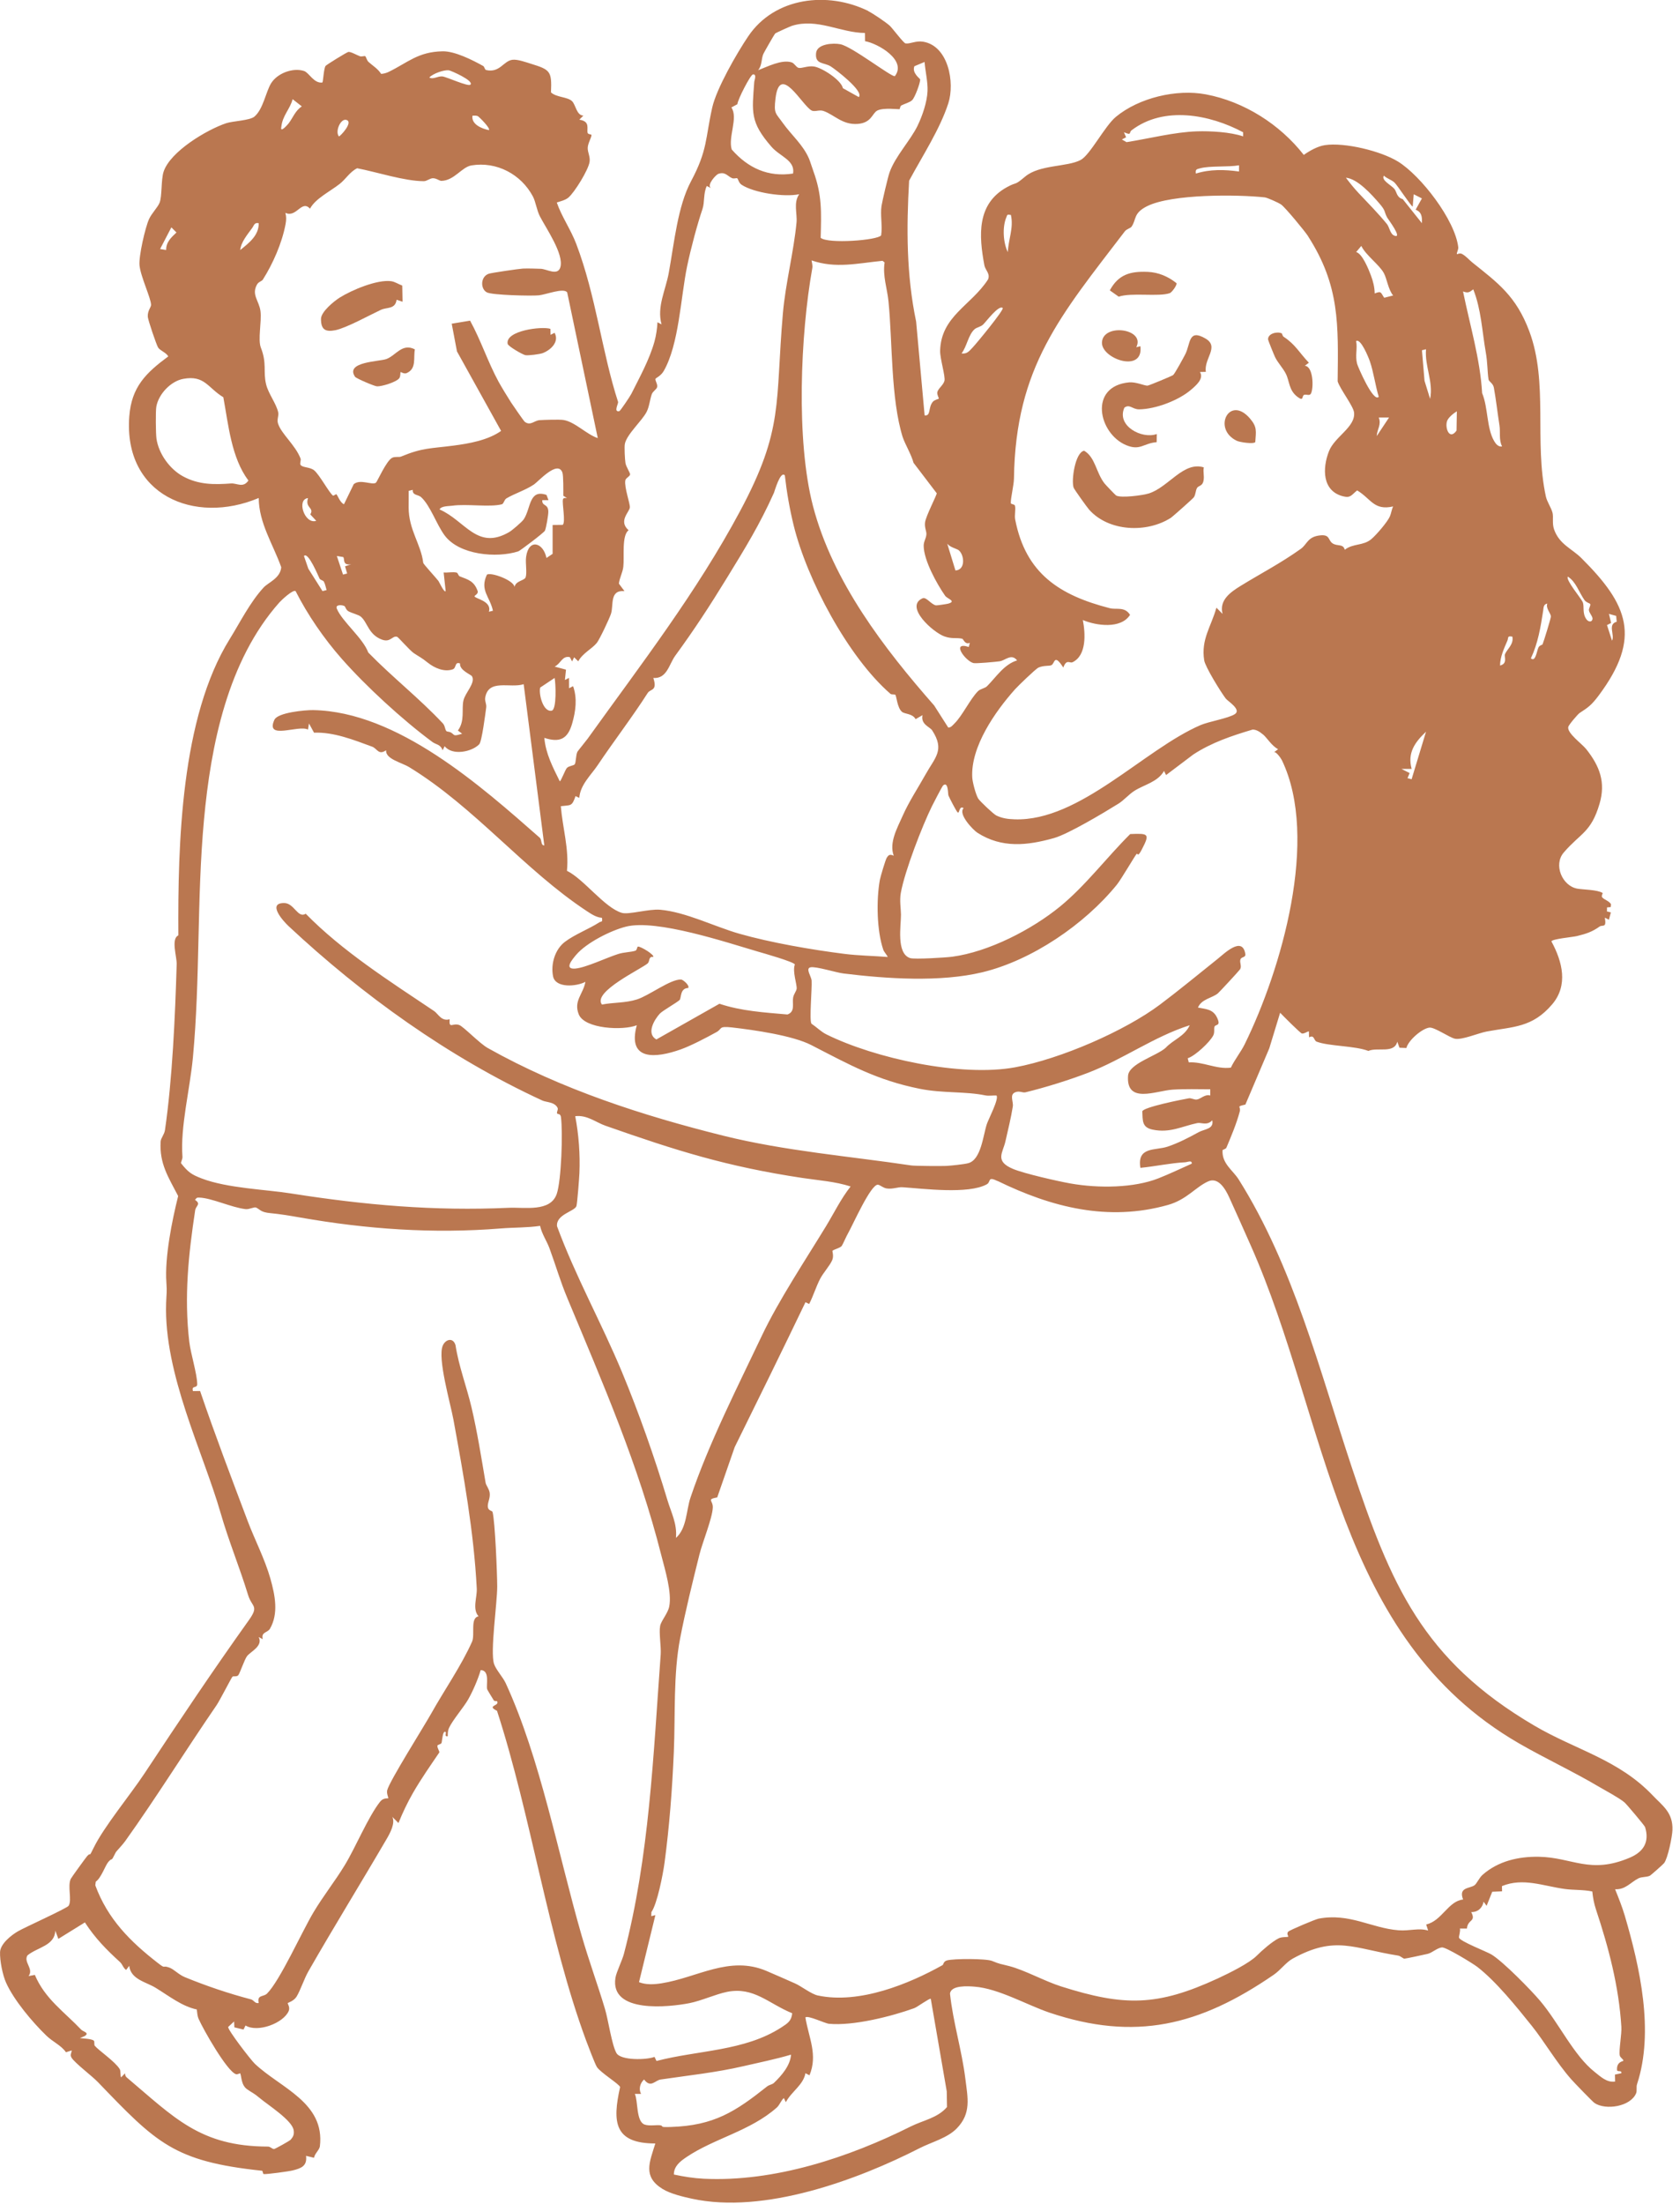 <?xml version="1.0" encoding="utf-8"?>
<svg xmlns="http://www.w3.org/2000/svg" fill="none" height="100%" overflow="visible" preserveAspectRatio="none" style="display: block;" viewBox="0 0 151 198" width="100%">
<g clip-path="url(#clip0_0_327)" id="Capa_1">
<path d="M78.041 1.001C78.459 1.207 79.613 1.989 79.97 2.308C80.191 2.509 81.215 3.873 81.383 3.899C81.806 3.966 82.303 3.639 82.964 3.745C85.236 4.111 85.84 7.409 85.234 9.284C84.484 11.6 82.914 14.001 81.712 16.233C81.468 20.504 81.464 24.68 82.343 28.892L83.106 37.317C83.695 37.383 83.404 36.624 83.838 36.099C83.987 35.916 84.353 35.85 84.377 35.811C84.407 35.762 84.2 35.454 84.248 35.228C84.316 34.908 84.78 34.605 84.887 34.219C84.994 33.833 84.481 32.208 84.499 31.51C84.582 28.401 87.275 27.458 88.799 25.113C89.034 24.595 88.557 24.264 88.478 23.841C87.975 21.154 87.776 18.309 90.513 16.809C91.481 16.278 91.084 16.753 92.144 15.862C93.43 14.781 95.927 15.011 97.13 14.371C97.982 13.918 99.302 11.318 100.296 10.497C102.38 8.774 105.758 7.983 108.381 8.477C111.824 9.125 115.042 11.173 117.185 13.916C117.713 13.54 118.437 13.136 119.078 13.039C120.855 12.772 124.115 13.565 125.652 14.512C127.71 15.78 130.786 19.761 131.07 22.214C131.094 22.424 130.9 22.736 130.95 22.834C130.961 22.855 131.199 22.699 131.414 22.816C131.789 23.024 132.025 23.33 132.337 23.581C134.624 25.412 136.275 26.595 137.458 29.765C139.183 34.388 137.87 39.642 138.943 44.598C139.046 45.073 139.412 45.582 139.538 46.048C139.647 46.451 139.486 47.008 139.685 47.569C140.162 48.908 141.279 49.283 142.127 50.126C146.343 54.319 147.571 57.279 143.697 62.474C143.021 63.38 142.702 63.575 141.978 64.049C141.819 64.153 140.986 65.126 140.954 65.31C140.856 65.88 142.185 66.806 142.582 67.31C143.797 68.845 144.329 70.292 143.768 72.205C143.007 74.797 142.052 74.834 140.55 76.585C139.606 77.686 140.411 79.582 141.763 79.829C142.279 79.924 143.577 79.915 144.052 80.223C144.069 80.234 143.925 80.483 143.987 80.581C144.135 80.813 144.641 80.927 144.8 81.233L144.772 81.487L144.44 81.515L144.434 81.879L144.785 81.961L144.612 82.624L144.246 82.436C144.412 83.428 144.048 83.036 143.76 83.242C143.112 83.706 142.58 83.883 141.732 84.091C141.353 84.184 139.46 84.349 139.445 84.572C140.441 86.408 140.962 88.514 139.512 90.221C137.722 92.326 136.008 92.221 133.628 92.664C132.88 92.803 131.404 93.442 130.773 93.311C130.272 93.207 128.944 92.263 128.478 92.313C127.815 92.386 126.57 93.463 126.408 94.146L125.787 94.12L125.589 93.578C125.316 94.683 123.794 94.046 122.992 94.408C121.751 93.934 119.453 93.998 118.339 93.574C118.073 93.472 118.153 92.926 117.658 93.186L117.643 92.648C117.432 92.687 117.253 92.865 117.024 92.846C116.889 92.835 115.286 91.216 115.059 90.978L114.083 94.178L111.937 99.227C111.045 99.431 111.562 99.359 111.429 99.856C111.137 100.948 110.674 102.042 110.236 103.087C110.164 103.258 109.888 103.247 109.883 103.345C109.818 104.534 110.812 105.126 111.335 105.956C116.263 113.781 118.602 123.094 121.487 131.777C125 142.346 127.849 149.108 137.899 155.014C141.614 157.198 145.482 158.058 148.554 161.295C149.418 162.206 150.382 162.813 150.321 164.403C150.299 165.003 149.913 166.912 149.573 167.367C149.494 167.473 148.374 168.462 148.299 168.499C147.972 168.654 147.575 168.576 147.25 168.745C146.546 169.11 146.08 169.768 145.166 169.716C145.467 170.458 145.812 171.324 146.036 172.089C147.395 176.716 148.694 182.495 147.141 187.221C147.048 187.503 147.153 187.811 147.056 188.044C146.553 189.249 144.329 189.585 143.326 188.926C143.151 188.811 141.468 187.069 141.213 186.777C139.883 185.262 138.81 183.399 137.676 181.983C136.327 180.298 134.46 177.983 132.777 176.688C132.356 176.365 129.962 174.906 129.603 174.941C129.171 174.984 128.743 175.418 128.316 175.522C128.004 175.598 126.339 175.953 126.23 175.953C126.112 175.953 125.883 175.71 125.66 175.675C121.683 175.054 120.044 173.821 116.182 175.953C115.578 176.287 115.105 176.973 114.482 177.4C107.81 181.984 102.027 183.386 94.328 180.8C92.327 180.128 89.762 178.636 87.599 178.467C87.011 178.421 85.485 178.317 85.386 179.086C85.657 181.656 86.451 184.179 86.766 186.731C86.982 188.474 87.316 189.841 85.999 191.197C85.153 192.069 83.734 192.428 82.672 192.968C77.036 195.846 68.672 198.925 62.181 197.514C61.404 197.345 60.249 197.072 59.547 196.637C57.752 195.527 58.382 194.242 58.901 192.554C55.201 192.554 55.027 190.64 55.736 187.487C55.663 187.214 53.974 186.194 53.645 185.678C53.483 185.425 52.842 183.741 52.679 183.303C49.251 174.02 47.755 163.183 44.672 153.687C43.665 153.193 44.96 153.263 44.672 152.82C44.663 152.805 44.435 152.84 44.382 152.749C44.277 152.58 43.8 151.804 43.785 151.748C43.678 151.375 44.06 150.049 43.205 150.029C42.961 150.864 42.503 151.917 42.08 152.665C41.694 153.349 40.673 154.53 40.353 155.234C40.248 155.466 40.242 155.72 40.246 155.969C39.91 156.043 40.13 155.655 40.061 155.597C39.784 155.364 39.734 156.461 39.688 156.569C39.627 156.713 39.322 156.712 39.313 156.83C39.298 157.037 39.531 157.358 39.483 157.432C38.707 158.576 37.856 159.781 37.11 161.079C36.62 161.931 36.182 162.858 35.813 163.768L35.262 163.213C35.543 163.785 35.065 164.665 34.749 165.205C32.456 169.134 30.044 173.032 27.726 177.077C27.345 177.739 27.007 178.783 26.662 179.353C26.416 179.76 25.89 179.901 25.864 179.944C25.833 179.996 26.097 180.315 25.947 180.659C25.474 181.749 23.162 182.623 22.068 181.957L21.887 182.319L21.065 182.122L21.041 181.594L20.509 182.087C20.461 182.352 22.545 185.052 22.901 185.39C25.192 187.566 29.226 188.87 28.751 192.808C28.71 193.137 28.28 193.468 28.223 193.839L27.508 193.665C27.622 194.584 27.067 194.786 26.302 194.977C25.96 195.063 23.98 195.334 23.712 195.304C23.598 195.291 23.651 195.015 23.538 195.003C15.629 194.164 14.072 192.526 8.794 187.035C8.277 186.497 6.718 185.321 6.432 184.85C6.269 184.582 6.424 184.454 6.448 184.196L5.926 184.359C5.528 183.76 4.753 183.431 4.173 182.872C2.88 181.622 1.241 179.66 0.547 178.113C0.232 177.413 -0.022 176.126 0.005 175.364C0.033 174.603 1.042 173.825 1.618 173.491C2.226 173.138 6.04 171.419 6.171 171.199C6.485 170.678 6.053 169.456 6.358 168.787C6.409 168.672 7.73 166.852 7.837 166.735C8.22 166.314 7.933 166.992 8.415 165.998C9.345 164.091 11.698 161.263 12.993 159.304C16.194 154.461 19.12 150.094 22.377 145.531C23.306 144.229 22.633 144.383 22.299 143.286C21.527 140.762 20.564 138.467 19.829 135.916C18.248 130.429 14.72 123.417 14.931 117.07C14.962 116.134 15.019 116.132 14.954 115.206C14.797 112.942 15.461 109.646 16.013 107.444C15.156 105.782 14.313 104.55 14.439 102.543C14.46 102.229 14.768 101.923 14.827 101.522C15.492 96.945 15.74 91.327 15.88 86.612C15.9 85.951 15.35 84.329 16.03 84.026C15.982 75.803 16.259 64.467 20.651 57.401C21.58 55.906 22.458 54.127 23.686 52.785C24.115 52.317 25.197 51.951 25.278 50.956C24.543 48.891 23.27 46.995 23.254 44.737C17.457 47.179 11.085 44.453 11.62 37.404C11.822 34.761 13.104 33.51 15.124 32.017C14.931 31.659 14.391 31.508 14.21 31.218C14.057 30.973 13.305 28.753 13.285 28.466C13.244 27.913 13.586 27.603 13.578 27.38C13.558 26.754 12.638 24.853 12.54 23.834C12.463 23.018 13.046 20.461 13.392 19.691C13.624 19.171 14.155 18.658 14.339 18.222C14.574 17.667 14.469 16.155 14.701 15.436C15.291 13.609 18.601 11.646 20.33 11.069C20.921 10.87 22.452 10.829 22.868 10.475C23.655 9.806 23.889 8.274 24.355 7.5C24.907 6.583 26.326 6.05 27.329 6.378C27.781 6.527 28.21 7.517 28.976 7.413C29.047 7.35 29.091 6.2 29.257 5.929C29.32 5.827 31.195 4.676 31.315 4.664C31.548 4.642 32.057 4.947 32.349 5.052C32.506 5.11 32.767 5.004 32.822 5.045C32.913 5.114 32.968 5.424 33.12 5.561C33.52 5.922 33.938 6.15 34.259 6.638C34.485 6.622 34.723 6.562 34.926 6.462C36.657 5.621 37.566 4.65 39.784 4.609C40.878 4.588 42.474 5.394 43.434 5.931C43.554 6 43.556 6.26 43.7 6.293C44.94 6.571 45.254 5.45 46.081 5.368C46.538 5.322 47.273 5.589 47.735 5.732C49.454 6.263 49.609 6.391 49.523 8.3C50.003 8.755 51.008 8.694 51.416 9.088C51.748 9.407 51.819 10.373 52.436 10.384L52.07 10.751C53.077 10.904 52.72 11.548 52.816 11.938C52.853 12.083 53.167 12.051 53.165 12.135C53.158 12.365 52.835 12.88 52.825 13.279C52.814 13.702 53.064 14.068 52.992 14.543C52.883 15.269 51.652 17.267 51.089 17.75C50.827 17.973 50.376 18.084 50.045 18.19C50.465 19.433 51.301 20.615 51.789 21.899C53.568 26.572 54.102 31.638 55.552 36.1C55.602 36.253 55.11 37.053 55.67 36.934C55.775 36.888 56.636 35.595 56.74 35.391C57.475 33.919 58.369 32.32 58.827 30.674C58.964 30.18 59.076 29.469 59.093 28.949L59.461 29.139C59.019 27.564 59.832 26.056 60.112 24.5C60.604 21.785 60.916 18.519 62.109 16.285C63.607 13.479 63.389 12.46 64.014 9.669C64.396 7.96 66.223 4.785 67.25 3.264C69.627 -0.264 74.399 -0.806 78.045 0.99L78.041 1.001ZM77.744 2.963C75.549 2.947 73.453 1.606 71.184 2.319C71.016 2.371 69.722 2.954 69.666 3.017C69.596 3.095 68.691 4.668 68.615 4.837C68.414 5.283 68.51 5.866 68.14 6.308C68.968 5.996 70.261 5.318 71.149 5.602C71.406 5.684 71.552 6.039 71.777 6.096C72.053 6.167 72.607 5.886 73.172 5.975C73.889 6.089 75.61 7.192 75.76 7.923L77.19 8.722C77.688 8.198 75.034 6.191 74.668 5.966C74.049 5.584 73.244 5.81 73.349 4.768C73.434 3.923 74.912 3.847 75.537 3.975C76.597 4.191 80.086 6.908 80.428 6.844C81.543 5.411 78.898 3.896 77.753 3.701L77.744 2.963ZM82.486 11.264C82.903 10.4 83.32 9.19 83.367 8.194C83.405 7.357 83.165 6.406 83.101 5.567L82.188 5.949C81.937 6.557 82.705 7.065 82.707 7.136C82.713 7.461 82.236 8.752 81.987 8.995C81.765 9.212 81.314 9.314 81.017 9.47C80.897 9.533 80.882 9.797 80.86 9.804C80.764 9.84 79.423 9.645 78.854 9.931C78.392 10.163 78.348 11.043 77.079 11.132C75.71 11.227 74.999 10.315 74.013 9.968C73.643 9.838 73.226 10.068 72.956 9.931C72.091 9.487 70.084 5.591 69.701 8.857C69.54 10.228 69.71 10.133 70.362 11.05C71.127 12.126 72.171 12.989 72.714 14.25C72.805 14.46 72.998 15.078 73.106 15.375C73.902 17.566 73.819 19.054 73.763 21.364C74.41 21.928 78.913 21.587 79.198 21.141C79.332 20.298 79.103 19.31 79.234 18.485C79.305 18.045 79.802 15.917 79.948 15.505C80.463 14.036 81.832 12.623 82.487 11.268L82.486 11.264ZM42.278 7.608C42.64 7.26 40.512 6.332 40.331 6.313C39.888 6.269 38.916 6.609 38.586 6.96C38.938 7.166 39.332 6.824 39.768 6.867C40.128 6.902 42.077 7.801 42.278 7.608ZM71.281 15.592C71.484 14.395 70.117 14.077 69.337 13.18C67.401 10.954 67.594 10.088 67.793 7.35C67.8 7.236 68.046 6.644 67.677 6.683C67.455 6.707 66.304 8.943 66.276 9.361L65.737 9.654C66.374 10.575 65.418 12.33 65.769 13.431C67.235 15.098 69.042 15.932 71.279 15.591L71.281 15.592ZM25.954 11.067C26.324 10.588 26.535 9.942 27.129 9.557L26.3 8.909C26.075 9.804 25.386 10.369 25.284 11.414C25.158 12.025 25.932 11.099 25.954 11.069V11.067ZM111.732 11.882C108.73 10.278 104.611 9.496 101.713 11.7C101.443 11.905 101.761 12.196 101.02 11.88L101.216 12.332L100.835 12.528L101.253 12.77C103.268 12.452 105.551 11.864 107.578 11.799C108.806 11.76 110.594 11.86 111.732 12.252V11.884V11.882ZM42.972 10.449C42.803 10.361 42.642 10.391 42.466 10.393C42.348 11.169 43.292 11.554 43.942 11.691C44.114 11.53 43.043 10.484 42.972 10.449ZM30.46 12.25C30.53 12.309 31.845 10.924 31.101 10.766C30.602 10.66 30.103 11.819 30.46 12.25ZM53.73 39.361L50.978 26.262C50.644 25.833 49.089 26.463 48.431 26.53C47.773 26.597 44.238 26.517 43.759 26.264C43.172 25.956 43.17 24.855 43.931 24.591C44.177 24.506 46.674 24.142 46.998 24.127C47.361 24.11 48.239 24.127 48.619 24.147C49.157 24.177 50.138 24.805 50.367 24.003C50.699 22.831 49.089 20.523 48.525 19.431C48.244 18.887 48.145 18.112 47.897 17.648C46.829 15.646 44.635 14.489 42.38 14.859C41.495 15.004 40.839 16.22 39.675 16.248C39.492 16.252 39.214 15.995 38.888 16.012C38.633 16.025 38.353 16.276 38.098 16.276C36.35 16.276 33.857 15.449 32.102 15.115C31.453 15.427 31.086 16.084 30.541 16.514C29.667 17.201 28.337 17.845 27.864 18.747C27.105 17.908 26.649 19.598 25.651 19.119C25.746 19.479 25.735 19.77 25.666 20.136C25.345 21.85 24.515 23.715 23.627 25.115C23.525 25.274 23.245 25.306 23.104 25.553C22.574 26.485 23.296 27.016 23.413 27.958C23.529 28.899 23.163 30.507 23.446 31.228C24.011 32.665 23.631 33.376 23.923 34.544C24.135 35.393 24.822 36.23 25.007 37.045C25.077 37.356 24.865 37.666 24.992 38.056C25.301 39.001 26.546 39.972 27.017 41.2C27.072 41.343 26.917 41.647 27.022 41.775C27.224 42.02 27.852 41.946 28.228 42.245C28.71 42.626 29.592 44.288 29.933 44.523C29.981 44.557 30.188 44.373 30.236 44.404C30.343 44.479 30.559 45.155 30.918 45.298L31.795 43.493C32.388 43.001 33.441 43.61 33.788 43.365C33.901 43.285 34.732 41.368 35.257 41.12C35.526 40.992 35.855 41.096 36.044 41.017C37.97 40.215 38.698 40.299 40.736 40.033C42.167 39.848 43.85 39.549 45.039 38.711L41.072 31.566L40.601 29.079L42.252 28.805C43.239 30.606 43.835 32.49 44.814 34.295C45.051 34.73 45.664 35.736 45.934 36.151C46.092 36.396 47.079 37.827 47.164 37.89C47.677 38.282 48.015 37.781 48.492 37.744C48.878 37.714 50.297 37.675 50.636 37.727C51.665 37.881 52.733 39.036 53.732 39.357L53.73 39.361ZM111.364 14.85C110.367 15.026 108.758 14.877 107.862 15.121C107.554 15.204 107.43 15.203 107.487 15.592C108.76 15.193 110.068 15.227 111.364 15.407V14.851V14.85ZM66.258 16.012C66.212 15.975 65.975 16.077 65.802 16.005C65.386 15.83 65.192 15.401 64.564 15.618C64.356 15.691 63.506 16.603 63.89 16.894L63.528 16.707C63.205 17.371 63.351 18.157 63.135 18.792C62.671 20.157 62.089 22.333 61.755 23.939C61.188 26.66 61.032 30.953 59.651 33.337C59.403 33.764 58.947 33.967 58.925 34.011C58.843 34.169 59.13 34.494 59.062 34.778C59.013 34.981 58.674 35.15 58.579 35.421C58.409 35.913 58.359 36.533 58.119 37.001C57.709 37.803 56.346 38.999 56.163 39.872C56.106 40.147 56.163 41.272 56.217 41.599C56.27 41.925 56.649 42.484 56.634 42.618C56.614 42.808 56.239 42.934 56.202 43.162C56.1 43.79 56.644 45.244 56.612 45.586C56.575 46 55.554 46.807 56.499 47.632C55.866 48.098 56.124 50.024 56.026 50.906C55.967 51.433 55.685 51.905 55.626 52.43L56.128 53.102C54.77 52.985 55.168 54.339 54.918 55.13C54.789 55.542 53.891 57.444 53.642 57.752C53.197 58.302 52.364 58.675 51.974 59.407L51.604 59.046L51.42 59.42L51.222 59.035C50.522 58.874 50.417 59.618 49.851 59.882L50.871 60.157L50.775 61.087L51.141 60.898L51.145 61.828L51.51 61.641C51.898 62.738 51.747 63.878 51.427 64.992C51.03 66.381 50.319 66.74 48.926 66.285C49.048 67.713 49.691 68.922 50.311 70.182C50.407 70.229 50.797 69.137 50.962 68.979C51.157 68.79 51.564 68.786 51.656 68.658C51.776 68.495 51.748 67.865 51.893 67.542C51.922 67.473 52.654 66.587 52.809 66.372C57.643 59.639 62.601 53.236 66.524 45.905C70.477 38.514 69.664 36.242 70.368 28.14C70.601 25.456 71.338 22.656 71.593 19.982C71.668 19.189 71.297 18.211 71.833 17.448C70.484 17.732 67.778 17.327 66.666 16.605C66.385 16.422 66.365 16.096 66.256 16.01L66.258 16.012ZM125.338 16.4C125.078 16.151 124.651 16.042 124.385 15.78C124.119 16.189 125.009 16.603 125.325 16.965C125.54 17.212 125.521 17.743 126.077 17.886L127.802 20.049C127.83 19.485 127.788 19.052 127.239 18.837L127.802 17.826L127.067 17.451L126.975 18.56C126.84 18.549 125.617 16.666 125.34 16.4H125.338ZM124.001 18.302C123.299 17.486 122.015 16.051 120.97 15.966C121.321 16.428 121.692 16.894 122.087 17.316C122.922 18.203 123.886 19.174 124.664 20.134C124.88 20.4 124.945 21.015 125.312 21.163C126.131 21.496 124.74 19.657 124.683 19.549C124.374 18.97 124.581 18.978 124.001 18.302ZM117.578 21.226C117.285 20.77 115.526 18.643 115.153 18.376C114.92 18.209 113.899 17.754 113.673 17.73C111.196 17.464 105.32 17.416 103.102 18.523C101.84 19.154 102.16 19.713 101.702 20.367C101.608 20.5 101.26 20.575 101.103 20.779C95.342 28.322 91.28 32.944 91.136 42.973C91.127 43.597 90.831 44.754 90.853 45.196C90.859 45.309 91.191 45.283 91.226 45.426C91.313 45.777 91.167 46.265 91.247 46.676C92.191 51.528 95.237 53.479 99.764 54.64C100.329 54.785 101.1 54.467 101.569 55.236C100.745 56.53 98.519 56.207 97.326 55.7C97.564 56.915 97.673 58.883 96.4 59.49C96.145 59.613 95.868 59.158 95.569 59.968C94.745 58.677 94.814 59.576 94.518 59.746C94.324 59.858 93.838 59.752 93.343 59.969C93.087 60.083 91.481 61.641 91.228 61.925C89.44 63.93 87.233 67.087 87.388 69.85C87.412 70.27 87.702 71.384 87.925 71.742C88.073 71.978 89.294 73.135 89.555 73.261C90.102 73.523 90.609 73.582 91.204 73.603C97.04 73.794 102.816 67.33 107.908 65.137C108.655 64.816 110.419 64.526 110.991 64.151C111.606 63.746 110.356 62.992 110.173 62.755C109.739 62.187 108.328 59.916 108.233 59.314C107.938 57.422 108.854 56.304 109.332 54.592L109.883 55.147C109.562 53.91 110.6 53.191 111.523 52.623C113.343 51.504 115.092 50.608 116.913 49.309C117.504 48.887 117.515 48.208 118.677 48.092C119.568 48.005 119.35 48.542 119.784 48.819C120.218 49.095 120.728 48.826 120.868 49.387C121.624 48.796 122.514 49.049 123.251 48.436C123.691 48.07 124.692 46.908 124.919 46.401C125.048 46.109 125.076 45.782 125.216 45.495C123.478 45.892 123.225 44.794 121.982 44.054C121.45 44.477 121.406 44.763 120.694 44.579C118.838 44.096 118.844 42.076 119.449 40.533C119.963 39.224 121.842 38.366 121.705 37.06C121.644 36.479 120.443 34.955 120.229 34.258C120.284 29.168 120.432 25.676 117.575 21.232L117.578 21.226ZM90.859 19.306C90.484 19.258 90.556 19.273 90.445 19.538C90.083 20.4 90.164 21.798 90.584 22.649C90.635 21.485 91.125 20.463 90.859 19.306ZM23.252 20.051C22.859 19.965 22.833 20.253 22.666 20.482C22.24 21.069 21.662 21.743 21.591 22.463C22.354 21.847 23.282 21.148 23.252 20.051ZM14.934 22.459C14.923 21.744 15.387 21.332 15.861 20.885L15.403 20.424L14.389 22.372L14.934 22.459ZM125.218 26.547C124.766 25.999 124.664 25.042 124.374 24.519C123.953 23.761 122.765 22.937 122.355 22.092L121.893 22.643C122.44 22.781 123 24.158 123.221 24.747C123.415 25.265 123.552 25.805 123.558 26.363C124.184 26.11 124.09 26.287 124.415 26.749L125.218 26.543V26.547ZM81.143 39.296C80.056 35.825 80.226 30.773 79.859 27.078C79.743 25.9 79.325 24.814 79.508 23.575L79.323 23.429C77.086 23.65 75.11 24.144 72.945 23.393C72.982 23.639 73.054 23.845 73.008 24.103C71.944 30.043 71.535 39.567 73.07 45.454C74.846 52.261 79.491 58.285 83.965 63.377L85.231 65.362C85.496 65.351 85.62 65.154 85.788 64.992C86.483 64.32 87.209 62.783 87.896 62.097C88.136 61.858 88.504 61.858 88.727 61.633C89.555 60.799 90.251 59.68 91.417 59.325C90.898 58.668 90.368 59.334 89.839 59.408C89.484 59.459 87.726 59.62 87.497 59.566C86.791 59.399 85.432 57.589 87.076 58.12L87.17 57.747C86.727 57.938 86.596 57.405 86.487 57.379C85.955 57.258 85.585 57.42 84.881 57.169C83.858 56.805 81.265 54.484 82.921 53.745C83.25 53.598 83.675 54.287 84.122 54.382C84.205 54.398 85.107 54.261 85.231 54.226C85.993 54.003 85.144 53.797 84.951 53.522C84.205 52.456 83.032 50.334 83.021 49.039C83.017 48.633 83.241 48.373 83.265 48.003C83.284 47.714 83.086 47.409 83.143 46.934C83.213 46.356 84.218 44.451 84.194 44.31L82.109 41.575C81.924 40.86 81.318 39.838 81.148 39.296H81.143ZM135.008 40.102C134.702 39.498 134.873 38.845 134.772 38.206C134.604 37.142 134.45 35.785 134.268 34.815C134.194 34.422 133.819 34.282 133.789 34.08C133.675 33.304 133.713 32.615 133.542 31.644C133.209 29.748 133.137 27.807 132.419 25.993C132.066 26.266 131.942 26.348 131.499 26.179C132.116 29.217 133.037 32.232 133.215 35.317C133.763 36.615 133.606 38.433 134.292 39.617C134.439 39.872 134.67 40.165 135.006 40.104L135.008 40.102ZM90.122 27.664C89.763 27.373 88.646 28.883 88.369 29.15C88.14 29.371 87.794 29.399 87.593 29.577C87.028 30.086 86.904 31.135 86.427 31.744C86.934 31.833 87.146 31.497 87.445 31.191C87.724 30.905 90.294 27.802 90.122 27.663V27.664ZM123.923 35.645C123.617 34.645 123.458 33.417 123.125 32.457C123.009 32.123 122.316 30.385 121.891 30.635C122.024 31.343 121.784 31.92 121.978 32.682C122.041 32.929 123.439 36.195 123.921 35.645H123.923ZM128.172 31.376L127.806 31.465L128.037 34.206L128.539 35.833C128.852 34.334 128.043 32.89 128.172 31.378V31.376ZM20.073 35.686C18.671 34.838 18.394 33.677 16.471 34.035C15.344 34.245 14.254 35.4 14.051 36.529C13.976 36.947 14.001 38.973 14.064 39.409C14.262 40.759 15.25 42.133 16.434 42.782C17.855 43.56 19.26 43.541 20.762 43.431C21.307 43.391 21.841 43.868 22.328 43.168C20.79 41.112 20.537 38.188 20.073 35.686ZM130.943 36.947C130.649 37.125 130.172 37.506 130.063 37.827C129.858 38.425 130.267 39.593 130.915 38.681L130.943 36.947ZM124.847 37.506H123.925C124.178 38.171 123.776 38.538 123.742 39.175L124.849 37.506H124.847ZM49.669 49.76V47.16L50.583 47.149C50.854 46.883 50.505 45.188 50.599 44.859C50.646 44.698 50.84 44.739 50.96 44.742L50.631 44.536C50.631 44.124 50.648 42.713 50.548 42.446C50.121 41.292 48.377 43.268 47.991 43.524C47.195 44.052 46.279 44.323 45.525 44.767C45.309 44.895 45.282 45.257 45.102 45.303C44.014 45.582 41.918 45.244 40.649 45.43C40.344 45.474 39.646 45.443 39.509 45.766C41.822 46.772 42.884 49.48 45.775 47.793C46.03 47.645 46.924 46.88 47.077 46.648C47.727 45.663 47.533 43.911 49.12 44.46L49.299 44.93H48.743C48.697 45.502 49.27 45.22 49.284 45.961C49.29 46.256 49.092 47.424 48.978 47.673C48.895 47.851 46.739 49.483 46.58 49.533C44.631 50.152 41.275 49.864 39.962 48.094C39.228 47.106 38.681 45.413 37.843 44.653C37.592 44.425 37.045 44.507 37.102 44.005L36.735 44.094C36.742 44.592 36.729 45.088 36.729 45.586C36.729 47.61 37.843 48.883 38.041 50.566C38.053 50.672 39.23 51.953 39.402 52.183C39.491 52.304 39.925 53.279 40.058 53.099L39.875 51.427C40.246 51.461 40.682 51.355 41.037 51.435C41.168 51.465 41.19 51.725 41.323 51.776C42.064 52.066 42.616 52.189 42.932 53.1C43.015 53.342 42.653 53.496 42.651 53.561C42.644 53.776 44.242 53.975 43.942 54.954L44.306 54.865C44.033 53.591 43.102 53.026 43.765 51.622C44.116 51.381 46.148 52.107 46.249 52.724C46.351 52.17 47.14 52.159 47.243 51.867C47.385 51.468 47.214 50.588 47.284 50.05C47.505 48.341 48.83 48.713 49.116 50.124L49.669 49.754V49.76ZM70.54 42.704C70.144 42.251 69.613 44.159 69.561 44.276C68.284 47.121 66.973 49.249 65.355 51.886C63.737 54.523 62.416 56.541 60.693 58.903C60.133 59.67 59.95 60.994 58.722 60.903C59.113 62.097 58.463 61.865 58.215 62.253C56.852 64.391 55.19 66.545 53.699 68.769C53.143 69.597 52.14 70.517 52.068 71.675L51.73 71.516C51.401 72.48 51.296 72.307 50.407 72.422C50.564 74.366 51.154 76.242 50.958 78.228C52.487 78.977 54.349 81.558 55.894 82.005C56.514 82.186 58.308 81.634 59.344 81.725C61.638 81.927 64.252 83.251 66.439 83.875C69.26 84.681 72.954 85.318 75.898 85.69C77.171 85.851 78.494 85.864 79.778 85.968C79.826 85.933 79.456 85.511 79.395 85.333C78.804 83.615 78.756 80.865 79.081 79.049C79.131 78.771 79.584 77.248 79.698 77.062C79.89 76.752 80.007 76.739 80.33 76.871C79.898 75.699 80.64 74.396 81.124 73.304C81.699 72.002 82.534 70.749 83.167 69.609C84.039 68.036 84.948 67.399 83.78 65.605C83.585 65.304 82.735 65.072 82.916 64.244L82.295 64.604C82.018 64.082 81.307 64.164 81.056 63.934C80.642 63.557 80.583 62.549 80.476 62.419C80.42 62.352 80.138 62.417 80.034 62.328C76.218 59.022 72.526 52.05 71.336 47.199C70.974 45.723 70.712 44.215 70.542 42.704H70.54ZM27.685 44.746C26.627 44.848 27.377 47.132 28.424 46.787L27.889 46.211C28.274 45.584 27.39 45.649 27.685 44.744V44.746ZM86.187 49.442C86.019 49.294 85.371 49.169 85.136 48.831L85.875 51.245C86.784 51.21 86.69 49.884 86.187 49.442ZM29.1 52.235C29.052 52.146 28.795 52.105 28.723 51.977C28.642 51.832 27.704 49.517 27.32 49.947L27.713 51.088L28.986 53.1L29.353 53.008C29.276 52.746 29.233 52.478 29.102 52.235H29.1ZM31.566 50.69C30.72 50.826 31.018 50.169 30.842 50.04L30.275 49.946L30.831 51.615L31.201 51.52L31.014 50.874L31.566 50.69ZM142.925 54.252C142.896 54.2 142.569 54.122 142.423 53.918C141.915 53.203 141.649 52.254 140.921 51.803C140.692 52.072 142.12 53.762 142.255 54.085C142.421 54.486 142.194 55.062 142.576 55.615C142.785 55.917 143.103 55.882 143.136 55.604C143.164 55.385 142.866 55.106 142.816 54.839C142.781 54.655 143.001 54.387 142.925 54.252ZM26.575 53.102C26.34 52.93 25.312 53.893 25.103 54.127C20.47 59.349 18.952 66.92 18.333 73.66C17.679 80.799 18.002 87.909 17.341 94.978C17.075 97.838 16.196 101.23 16.399 103.915C16.416 104.14 16.238 104.395 16.277 104.504C16.898 105.286 17.195 105.509 18.137 105.867C20.426 106.742 23.912 106.857 26.084 107.2C32.761 108.255 39.016 108.803 45.717 108.5C47.145 108.435 49.482 108.909 50.044 107.243C50.459 106.012 50.598 101.698 50.419 100.348C50.374 100.016 50.112 100.096 50.079 100.033C50.003 99.89 50.199 99.693 50.116 99.522C49.859 98.985 49.1 99.028 48.752 98.866C40.325 94.98 32.562 89.387 25.93 83.19C25.432 82.724 23.985 81.096 25.559 81.124C26.446 81.138 26.769 82.531 27.48 82.084C30.753 85.426 34.947 88.098 39.021 90.828C39.38 91.067 39.672 91.78 40.412 91.563C40.344 92.482 40.678 91.866 41.277 92.081C41.657 92.217 43.104 93.734 43.839 94.146C50.5 97.888 57.876 100.246 65.002 102.021C70.545 103.401 76.436 103.876 81.898 104.695C82.229 104.745 84.615 104.76 85.035 104.738C85.489 104.714 86.632 104.597 87.022 104.493C88.186 104.188 88.358 102.005 88.698 100.978C88.834 100.56 89.823 98.671 89.562 98.413C89.231 98.395 88.88 98.467 88.552 98.4C86.773 98.031 84.726 98.222 82.681 97.812C78.797 97.032 76.373 95.658 72.919 93.882C71.236 93.019 67.776 92.527 65.811 92.3C64.538 92.154 64.941 92.419 64.4 92.716C63.454 93.236 62.094 93.951 61.16 94.28C58.973 95.049 56.35 95.349 57.235 92.1C56.023 92.59 52.552 92.443 52.02 91.123C51.531 89.909 52.425 89.299 52.617 88.2C51.852 88.618 49.929 88.802 49.709 87.701C49.489 86.6 49.883 85.276 50.786 84.6C51.689 83.924 52.968 83.441 53.86 82.86C54.039 82.743 54.191 82.88 54.098 82.446C53.618 82.425 53.139 82.108 52.748 81.85C47.086 78.119 42.69 72.53 36.792 68.923C36.075 68.485 34.644 68.194 34.701 67.399C34.017 67.871 33.901 67.243 33.454 67.078C31.799 66.47 30.005 65.75 28.225 65.819L27.772 64.99L27.682 65.544C26.849 65.076 23.799 66.541 24.665 64.658C24.966 64.003 27.453 63.778 28.145 63.791C35.721 63.923 43.246 70.628 48.505 75.248C48.73 75.447 48.584 75.957 48.922 75.943L47.068 61.464C45.841 61.854 43.87 60.941 43.606 62.708C43.566 62.979 43.739 63.254 43.702 63.542C43.628 64.097 43.311 66.61 43.074 66.859C42.418 67.547 40.647 67.91 39.965 67.031L39.782 67.403C39.589 66.846 39.197 66.901 38.866 66.656C36.144 64.641 32.872 61.629 30.704 59.167C29.128 57.379 27.648 55.234 26.571 53.104L26.575 53.102ZM138.647 57.88C138.751 57.641 139.399 55.531 139.395 55.386C139.386 55.069 138.922 54.672 139.07 54.217C138.714 54.293 138.743 54.588 138.701 54.865C138.474 56.337 138.233 57.789 137.598 59.141C138.023 59.509 138.124 58.473 138.28 58.161C138.376 57.968 138.623 57.936 138.649 57.88H138.647ZM30.968 54.45C30.759 54.33 30.114 54.285 30.273 54.677C30.744 55.83 32.625 57.316 33.099 58.616C35.277 60.849 37.664 62.705 39.797 64.976C40.01 65.202 39.982 65.516 40.122 65.676C40.176 65.737 40.399 65.724 40.534 65.806C40.907 66.034 40.695 66.173 41.537 65.912L41.155 65.626C41.805 64.749 41.471 63.731 41.654 62.927C41.812 62.224 42.766 61.342 42.422 60.751C42.332 60.595 41.273 60.207 41.351 59.602C40.846 59.408 41.044 60.01 40.688 60.131C39.919 60.393 39.053 60.008 38.46 59.537C37.837 59.041 37.732 59.035 37.198 58.677C36.827 58.426 35.794 57.228 35.685 57.201C35.255 57.091 35.098 57.735 34.344 57.464C33.112 57.019 33.038 55.899 32.427 55.392C32.226 55.225 31.627 55.082 31.322 54.915C31.088 54.787 31.04 54.493 30.966 54.45H30.968ZM145.31 55.854L145.264 55.327L144.614 55.147L144.809 55.964L144.438 56.153L144.891 57.557C145.159 57.02 144.466 56.085 145.31 55.854ZM135.93 57.19C135.446 57.1 135.603 57.279 135.481 57.563C135.171 58.283 134.836 59.004 134.825 59.787C135.533 59.611 135.175 58.993 135.267 58.768C135.453 58.315 136.076 57.884 135.932 57.19H135.93ZM49.851 60.901L48.551 61.767C48.405 62.363 48.822 63.982 49.58 63.845C50.058 63.758 49.944 61.342 49.85 60.901H49.851ZM113.516 65.98C113.267 65.767 112.923 65.525 112.58 65.542C110.712 66.099 108.911 66.699 107.256 67.778L104.807 69.627L104.624 69.256C104.064 70.251 102.823 70.493 101.966 71.04C101.458 71.363 101 71.904 100.529 72.195C99.182 73.033 96.014 74.925 94.736 75.285C92.338 75.961 90.057 76.214 87.863 74.817C87.456 74.559 86.076 73.105 86.614 72.6C86.184 72.312 86.248 73.178 86.062 72.968C85.905 72.791 85.374 71.75 85.247 71.462C85.194 71.339 85.243 70.153 84.769 70.558C84.687 70.626 83.886 72.177 83.762 72.429C82.89 74.201 81.335 78.204 80.967 80.204C80.84 80.899 80.978 81.658 80.98 82.16C80.987 83.142 80.537 85.658 81.804 86.069C82.195 86.195 85.014 86.022 85.583 85.946C88.862 85.51 92.745 83.51 95.296 81.421C97.577 79.554 99.485 77.007 101.585 74.925C103.231 74.862 103.375 74.875 102.627 76.312C102.219 77.098 102.276 76.598 102.156 76.715C102.036 76.832 100.76 79.01 100.385 79.473C97.475 83.055 92.736 86.271 88.297 87.341C84.521 88.249 79.711 87.931 75.808 87.45C75.141 87.368 73.348 86.798 72.858 86.895C72.368 86.991 72.921 87.699 72.949 88.096C72.997 88.77 72.729 91.635 72.932 91.959C73.366 92.245 73.8 92.685 74.256 92.911C78.623 95.082 86.403 96.775 91.25 95.877C95.34 95.119 101.089 92.622 104.266 90.241C105.895 89.021 107.744 87.498 109.423 86.156C110.044 85.66 111.662 84.057 111.93 85.692C111.987 86.044 111.575 85.927 111.49 86.193C111.399 86.481 111.632 86.791 111.46 87.073C111.383 87.199 109.587 89.138 109.456 89.244C108.946 89.66 107.984 89.745 107.674 90.514C108.381 90.651 109.022 90.651 109.38 91.396C109.778 92.221 109.253 91.988 109.163 92.228C109.089 92.423 109.192 92.729 109.052 93.011C108.752 93.611 107.419 94.859 106.752 95.067L106.848 95.437C108.143 95.359 109.323 96.077 110.631 95.91C110.969 95.195 111.534 94.501 111.874 93.808C115.16 87.127 118.603 75.335 115.221 68.298C115.144 68.138 114.699 67.49 114.512 67.577L114.878 67.302C114.309 67.011 113.895 66.296 113.52 65.975L113.516 65.98ZM126.877 69.999L128.172 65.73C127.169 66.682 126.487 67.629 126.879 69.072H125.959L126.698 69.445L126.509 69.906L126.877 70.001V69.999ZM59.326 91.034C58.792 91.609 58.066 92.863 58.995 93.377L64.664 90.17C66.629 90.828 68.704 90.952 70.78 91.134C71.506 90.867 71.186 90.15 71.29 89.602C71.347 89.294 71.584 89.028 71.604 88.82C71.644 88.434 71.205 87.266 71.443 86.642C71.362 86.406 68.617 85.628 68.148 85.493C65.285 84.655 59.025 82.559 56.28 83.239C54.914 83.576 52.7 84.694 51.785 85.775C51.418 86.21 50.677 87.094 51.704 87.01C52.661 86.93 54.53 86.024 55.58 85.695C56.089 85.535 56.721 85.535 57.107 85.406C57.272 85.35 57.248 85.038 57.344 85.034C57.619 85.025 58.842 85.779 58.718 85.968C58.276 85.894 58.415 86.351 58.223 86.535C57.728 87.004 53.2 89.106 54.105 90.243C55.123 90.039 56.197 90.115 57.248 89.782C58.352 89.433 60.26 87.95 61.219 87.994C61.383 88.001 62.004 88.51 61.858 88.754C61.104 88.77 61.248 89.665 61.086 89.829C60.864 90.052 59.558 90.791 59.329 91.038L59.326 91.034ZM106.931 92.1C103.697 93.132 100.948 95.162 97.791 96.373C96.062 97.035 93.969 97.687 92.174 98.124C91.903 98.191 91.625 97.958 91.234 98.129C90.717 98.354 91.103 98.963 91.032 99.403C90.877 100.397 90.595 101.522 90.373 102.513C90.137 103.57 89.379 104.3 91.043 105.004C92.026 105.42 95.063 106.11 96.206 106.313C98.774 106.766 101.933 106.714 104.116 105.854C105.147 105.447 106.105 104.983 107.114 104.537C107.153 104.187 106.726 104.402 106.514 104.411C105.248 104.473 103.782 104.788 102.5 104.911C102.178 102.98 103.852 103.371 104.936 103.009C105.921 102.679 106.846 102.196 107.724 101.713C108.27 101.412 109.12 101.444 108.961 100.64C108.486 101.15 107.967 100.812 107.611 100.889C106.222 101.18 105.156 101.808 103.582 101.474C102.614 101.267 102.718 100.64 102.67 99.838C102.744 99.459 106.318 98.755 106.866 98.662C107.068 98.629 107.343 98.805 107.567 98.775C107.932 98.725 108.291 98.27 108.78 98.412V97.854C107.661 97.851 106.51 97.814 105.391 97.886C103.902 97.984 101.21 99.212 101.39 96.642C101.465 95.546 103.931 94.868 104.763 94.135C105.459 93.383 106.471 93.112 106.933 92.1H106.931ZM76.453 106.584C75.062 106.134 73.58 106.038 72.132 105.821C65.309 104.794 60.803 103.368 54.416 101.126C53.551 100.824 52.774 100.142 51.702 100.27C52.018 101.923 52.151 103.691 52.079 105.384C52.061 105.824 51.882 108.149 51.808 108.352C51.632 108.831 49.96 109.091 50.066 110.157C51.724 114.656 54.072 118.853 55.905 123.259C57.39 126.83 58.842 130.937 59.985 134.744C60.334 135.907 60.875 136.883 60.754 138.152C61.733 137.305 61.677 135.678 62.061 134.536C63.709 129.639 66.341 124.496 68.469 120.006C69.98 116.819 72.417 113.152 74.24 110.16C74.968 108.964 75.579 107.692 76.453 106.586V106.584ZM89.678 106.103C88.714 105.633 89.104 106.166 88.686 106.394C87.026 107.301 82.988 106.779 81.13 106.653C80.696 106.623 80.247 106.844 79.695 106.762C79.377 106.716 79.107 106.448 78.911 106.426C78.281 106.355 76.652 110.034 76.262 110.717C76.03 111.126 75.797 111.703 75.662 111.917C75.546 112.103 74.895 112.255 74.822 112.366C74.799 112.4 74.955 112.805 74.809 113.178C74.62 113.659 73.994 114.338 73.715 114.879C73.337 115.609 73.104 116.409 72.729 117.139L72.396 116.983C70.276 121.395 68.148 125.723 66.035 130L64.465 134.514C63.463 134.703 64.104 134.774 64.067 135.442C64.016 136.419 63.138 138.555 62.87 139.632C62.261 142.07 61.59 144.786 61.132 147.169C60.506 150.422 60.707 154.006 60.565 157.369C60.421 160.78 60.157 164.128 59.734 167.304C59.584 168.425 59.063 171.045 58.548 171.771L58.537 172.133L58.906 172.041L57.434 178.064C58.075 178.315 58.795 178.271 59.462 178.165C62.671 177.66 65.558 175.641 68.883 177.051C69.747 177.416 70.623 177.81 71.458 178.176C72.01 178.417 72.917 179.132 73.495 179.257C77.247 180.063 81.739 178.2 84.715 176.534C84.806 176.484 84.782 176.204 85.118 176.109C85.711 175.94 88.633 175.938 89.165 176.156C89.937 176.471 89.863 176.397 90.733 176.625C92.135 176.995 93.892 177.977 95.383 178.449C101.063 180.25 104.026 180.235 109.458 177.728C110.507 177.244 112.299 176.349 112.958 175.686C113.439 175.203 114.336 174.421 114.926 174.124C115.221 173.976 115.703 174.033 115.796 173.974C115.814 173.961 115.611 173.697 115.788 173.524C115.938 173.378 118.243 172.408 118.524 172.356C121.313 171.833 123.26 173.214 125.708 173.402C126.689 173.478 127.523 173.17 128.362 173.426L128.187 172.884C129.602 172.555 130.172 170.774 131.506 170.639C131.065 169.515 132.099 169.667 132.531 169.357C132.738 169.209 132.938 168.7 133.261 168.416C134.657 167.188 136.469 166.772 138.289 166.798C141.34 166.845 142.903 168.41 146.503 166.873C147.721 166.353 148.275 165.469 147.861 164.132C147.818 163.993 146.18 162.054 146.008 161.911C145.491 161.48 144.274 160.84 143.716 160.509C141.366 159.118 138.863 157.961 136.512 156.602C120.035 147.074 119.405 127.654 112.432 111.917C111.795 110.478 111.13 108.985 110.483 107.562C110.136 106.801 109.506 105.73 108.608 106.121C107.469 106.621 106.676 107.765 104.977 108.244C99.605 109.757 94.529 108.461 89.686 106.099L89.678 106.103ZM23.025 108.482C22.853 108.396 22.419 108.656 22.077 108.619C20.812 108.478 19.026 107.616 17.91 107.583C17.679 107.575 17.67 107.607 17.529 107.789C18.106 108.179 17.603 108.303 17.541 108.729C16.944 112.676 16.536 116.461 17.014 120.544C17.138 121.597 17.703 123.363 17.727 124.329C17.738 124.761 17.182 124.41 17.343 124.966L17.984 124.958C19.323 128.893 20.808 132.785 22.271 136.664C22.872 138.259 23.814 140.074 24.307 141.826C24.719 143.293 25.057 144.95 24.262 146.318C24.056 146.675 23.441 146.599 23.62 147.252L23.252 147.063C23.664 147.88 22.508 148.372 22.203 148.777C21.972 149.083 21.578 150.27 21.422 150.483C21.288 150.66 20.971 150.537 20.891 150.625C20.788 150.734 19.746 152.775 19.462 153.189C16.693 157.219 14.029 161.51 11.245 165.404C11.026 165.712 10.444 166.323 10.414 166.383C9.891 167.426 10.181 166.767 9.755 167.24C9.455 167.573 9.121 168.672 8.608 169.036L8.565 169.363C9.683 172.397 11.709 174.417 14.186 176.339C14.958 176.937 14.53 176.501 15.222 176.755C15.655 176.915 16.046 177.379 16.608 177.61C18.553 178.408 20.553 179.082 22.561 179.609C22.818 179.676 22.923 180.016 23.254 179.933C23.08 179.179 23.686 179.4 23.995 179.093C25.16 177.94 27.137 173.528 28.177 171.788C29.084 170.271 30.098 169.014 30.986 167.556C31.969 165.942 33.085 163.215 34.171 161.842C34.463 161.475 34.86 161.577 34.893 161.543C34.934 161.501 34.727 161.118 34.803 160.819C35.017 159.98 38.09 155.128 38.781 153.891C39.893 151.9 41.469 149.631 42.429 147.477C42.71 146.849 42.236 145.323 43.015 145.201C42.429 144.547 42.893 143.496 42.852 142.701C42.59 137.609 41.665 132.508 40.754 127.523C40.497 126.115 39.31 122.03 39.794 120.886C40.037 120.31 40.726 120.112 40.941 120.838C41.238 122.754 41.942 124.564 42.383 126.442C42.888 128.585 43.261 130.928 43.645 133.19C43.687 133.446 43.953 133.727 44.011 134.092C44.09 134.592 43.789 135.01 43.85 135.394C43.904 135.73 44.236 135.697 44.271 135.829C44.498 136.677 44.687 141.362 44.69 142.506C44.696 144.003 44.042 148.385 44.406 149.477C44.58 150.001 45.206 150.667 45.455 151.208C48.579 157.995 50.176 166.602 52.277 173.875C52.936 176.161 53.729 178.302 54.381 180.488C54.673 181.464 54.981 183.665 55.402 184.426C55.788 185.121 58.154 185.052 58.829 184.775L59.006 185.143C62.706 184.174 66.93 184.27 70.233 182.126C70.793 181.762 71.138 181.55 71.203 180.855C69.082 179.996 67.763 178.456 65.357 178.934C64.328 179.138 63.042 179.739 61.956 179.951C60.135 180.306 54.82 180.894 55.315 177.682C55.397 177.156 55.919 176.128 56.08 175.513C58.367 166.815 58.723 157.599 59.385 148.61C59.433 147.949 59.217 146.682 59.333 146.066C59.42 145.602 60.028 144.937 60.151 144.318C60.406 143.046 59.76 140.98 59.446 139.741C57.38 131.574 54.216 124.34 51.01 116.654C50.332 115.029 49.999 113.805 49.393 112.151C49.14 111.462 48.699 110.853 48.545 110.123C47.38 110.294 46.183 110.261 45.014 110.355C38.914 110.847 32.948 110.417 27.026 109.38C25.986 109.198 25.144 109.059 24.29 108.979C23.437 108.899 23.396 108.665 23.023 108.48L23.025 108.482ZM143.121 169.918C142.325 169.745 141.44 169.801 140.664 169.695C138.688 169.426 136.911 168.654 134.997 169.433L135.006 169.903L134.123 169.942L133.619 171.205L133.346 170.835C133.248 171.396 132.814 171.79 132.234 171.764C132.701 172.666 131.916 172.392 131.85 173.246H131.216C131.281 173.483 131.114 173.922 131.137 174.059C131.186 174.382 133.656 175.329 134.068 175.585C135.132 176.245 137.592 178.753 138.429 179.743C140.13 181.756 141.448 184.649 143.337 186.137C143.877 186.56 144.418 187.098 145.166 186.993L145.151 186.365L145.72 186.246C145.805 185.932 145.354 186.161 145.34 185.958C145.286 185.21 145.875 185.178 145.903 185.13C145.966 185.022 145.622 184.85 145.585 184.647C145.493 184.146 145.774 182.755 145.729 182.062C145.502 178.434 144.588 174.962 143.45 171.541C143.276 171.019 143.171 170.47 143.119 169.924L143.121 169.918ZM10.813 176.282C9.561 175.138 8.574 174.144 7.63 172.696L5.244 174.174L4.971 173.433C4.919 174.798 3.36 174.921 2.468 175.658C2.087 176.258 3.062 176.87 2.567 177.517L3.133 177.411C4.03 179.554 5.772 180.724 7.3 182.332C7.473 182.514 8.089 182.608 7.608 182.907L7.183 183.087C7.466 183.119 8.279 183.154 8.438 183.325C8.515 183.409 8.443 183.685 8.517 183.776C8.864 184.196 10.346 185.191 10.76 185.873C10.863 186.044 10.798 186.4 10.878 186.617L11.243 186.25C11.232 186.384 11.28 186.528 11.384 186.616C15.656 190.218 17.988 192.829 24.096 192.833C24.287 192.833 24.484 193.063 24.634 193.054C24.719 193.048 26.032 192.326 26.132 192.209C26.366 191.932 26.448 191.744 26.396 191.371C26.27 190.476 24.093 189.104 23.343 188.473C22.764 187.988 22.681 188.019 22.201 187.678C21.656 187.29 21.717 186.491 21.586 186.248C21.577 186.231 21.349 186.374 21.205 186.328C20.4 186.064 18.265 182.302 17.855 181.368C17.729 181.08 17.731 180.815 17.688 180.516C16.358 180.239 15.176 179.294 13.99 178.57C13.12 178.037 11.757 177.821 11.613 176.596L11.34 176.965C11.086 176.811 10.998 176.456 10.813 176.287V176.282ZM83.653 179.559C83.564 179.478 82.439 180.302 82.179 180.397C80.129 181.14 76.687 182.007 74.511 181.802C74.145 181.769 72.614 181.017 72.389 181.231C72.692 183.061 73.521 184.588 72.757 186.43L72.393 186.242C72.208 187.301 71.118 187.904 70.634 188.844L70.451 188.474C70.185 188.712 70.082 189.091 69.818 189.327C67.45 191.431 64.186 192.097 61.694 193.782C61.125 194.166 60.567 194.6 60.569 195.343C61.452 195.533 62.337 195.676 63.24 195.72C69.605 196.032 76.312 193.802 81.863 191.024C82.969 190.471 84.272 190.27 85.118 189.28L85.094 187.869L83.659 179.559H83.653ZM71.096 184.575C69.686 184.991 68.251 185.279 66.827 185.609C64.363 186.181 61.902 186.436 59.376 186.809C58.88 186.881 58.489 187.609 57.89 186.805C57.526 187.136 57.39 187.667 57.617 188.101H57.059C57.36 188.736 57.161 190.562 57.927 190.851C58.358 191.015 59.109 190.861 59.374 190.927C59.728 191.017 59.161 191.108 60.294 191.072C64.186 190.948 66.11 189.683 68.949 187.429C69.145 187.275 69.406 187.262 69.563 187.113C70.272 186.434 71.028 185.548 71.1 184.577L71.096 184.575Z" fill="#A95525" fill-opacity="0.8" id="Vector"/>
<g id="Vector_2">
</g>
<g id="Vector_3">
</g>
<g id="Vector_4">
</g>
<g id="Vector_5">
</g>
<g id="Vector_6">
</g>
<g id="Vector_7">
</g>
<g id="Vector_8">
</g>
<g id="Vector_9">
</g>
<g id="Vector_10">
</g>
<g id="Vector_11">
</g>
<g id="Vector_12">
</g>
<g id="Vector_13">
</g>
<g id="Vector_14">
</g>
<g id="Vector_15">
</g>
<g id="Vector_16">
</g>
<g id="Vector_17">
</g>
<g id="Group">
<g id="Vector_18">
</g>
<g id="Vector_19">
</g>
<g id="Vector_20">
</g>
<g id="Vector_21">
</g>
<g id="Vector_22">
</g>
<g id="Vector_23">
</g>
<g id="Vector_24">
</g>
<g id="Vector_25">
</g>
<g id="Vector_26">
</g>
<g id="Vector_27">
</g>
<g id="Vector_28">
</g>
<g id="Vector_29">
</g>
<g id="Vector_30">
</g>
<g id="Vector_31">
</g>
<g id="Vector_32">
</g>
<g id="Vector_33">
</g>
<g id="Vector_34">
</g>
<g id="Vector_35">
</g>
</g>
<path d="M100.324 44.514C100.738 44.755 102.722 44.503 103.278 44.321C105.051 43.742 106.372 41.424 108.199 41.985C108.11 42.423 108.28 42.817 108.152 43.276C108.043 43.667 107.709 43.638 107.596 43.827C107.45 44.072 107.48 44.393 107.312 44.663C107.238 44.782 105.378 46.425 105.262 46.501C103.082 47.918 99.628 47.76 97.88 45.769C97.695 45.56 96.554 43.965 96.499 43.809C96.269 43.155 96.641 40.628 97.444 40.49C98.462 41.092 98.505 42.446 99.278 43.433C99.382 43.565 100.258 44.479 100.322 44.516L100.324 44.514Z" fill="#A95525" fill-opacity="0.8" id="Vector_36"/>
<path d="M108.384 33.404L107.852 33.419C108.235 34.017 107.489 34.637 107.045 35.018C105.924 35.978 103.857 36.754 102.392 36.773C101.781 36.78 101.539 36.268 101.062 36.62C100.325 38.255 102.634 39.473 103.973 38.99L103.964 39.721C102.76 39.82 102.486 40.514 101.223 39.991C98.724 38.951 97.82 34.685 101.495 34.349C102.086 34.295 102.891 34.658 103.138 34.645C103.262 34.639 105.351 33.772 105.446 33.69C105.599 33.56 106.38 32.125 106.537 31.817C107.019 30.86 106.796 29.503 108.353 30.413C109.631 31.159 108.187 32.223 108.384 33.406V33.404Z" fill="#A95525" fill-opacity="0.8" id="Vector_37"/>
<path d="M115.199 29.943C115.245 29.963 115.262 30.18 115.378 30.257C116.428 30.938 116.788 31.69 117.643 32.585L117.275 32.86C118.035 32.899 118.088 34.827 117.835 35.345C117.715 35.592 117.419 35.402 117.227 35.467C116.98 35.551 117.216 36.106 116.621 35.655C115.818 35.044 115.923 34.258 115.565 33.56C115.301 33.046 114.861 32.598 114.614 32.102C114.53 31.933 113.986 30.595 113.978 30.509C113.928 29.984 114.756 29.75 115.199 29.945V29.943Z" fill="#A95525" fill-opacity="0.8" id="Vector_38"/>
<path d="M103.146 24.422C104.123 24.465 104.979 24.831 105.738 25.432C105.838 25.568 105.33 26.266 105.147 26.331C104.151 26.686 101.704 26.257 100.551 26.651L99.751 26.086C100.52 24.66 101.593 24.355 103.146 24.424V24.422Z" fill="#A95525" fill-opacity="0.8" id="Vector_39"/>
<path d="M102.13 31.193L102.499 31.102C102.808 33.566 98.968 32.229 99.045 30.756C99.138 29.005 102.978 29.518 102.13 31.193Z" fill="#A95525" fill-opacity="0.8" id="Vector_40"/>
<path d="M112.364 37.614C112.996 38.358 112.896 38.713 112.826 39.716C112.654 39.913 111.437 39.725 111.178 39.604C108.928 38.551 110.496 35.411 112.366 37.614H112.364Z" fill="#A95525" fill-opacity="0.8" id="Vector_41"/>
<g id="Group_2">
<g id="Vector_42">
</g>
<g id="Vector_43">
</g>
<g id="Vector_44">
</g>
<g id="Vector_45">
</g>
<g id="Vector_46">
</g>
<g id="Vector_47">
</g>
<g id="Vector_48">
</g>
<g id="Vector_49">
</g>
<g id="Vector_50">
</g>
<g id="Vector_51">
</g>
<g id="Vector_52">
</g>
<g id="Vector_53">
</g>
<g id="Vector_54">
</g>
<g id="Vector_55">
</g>
<path d="M36.153 25.651L36.182 27.105L35.645 26.93C35.53 27.8 34.771 27.582 34.232 27.835C33.242 28.297 31.123 29.467 30.138 29.664C29.248 29.84 28.847 29.612 28.851 28.648C28.853 28.009 30.009 27.064 30.543 26.728C31.62 26.052 33.91 25.09 35.159 25.261C35.497 25.308 35.831 25.538 36.154 25.653L36.153 25.651Z" fill="#A95525" fill-opacity="0.8" id="Vector_56"/>
<path d="M37.289 31.385C37.141 32.163 37.461 33.123 36.544 33.519C36.315 33.617 36.025 33.404 36.007 33.422C35.972 33.461 36.012 33.79 35.898 33.961C35.665 34.314 34.317 34.728 33.886 34.706C33.637 34.693 32.01 33.991 31.913 33.849C30.982 32.485 34.119 32.488 34.741 32.249C35.599 31.918 36.149 30.797 37.289 31.385Z" fill="#A95525" fill-opacity="0.8" id="Vector_57"/>
<path d="M49.472 29.54L49.485 30.08L49.847 29.896C50.281 30.693 49.539 31.421 48.789 31.718C48.525 31.822 47.466 31.956 47.219 31.905C46.971 31.855 45.671 31.111 45.628 30.89C45.403 29.697 48.7 29.291 49.472 29.541V29.54Z" fill="#A95525" fill-opacity="0.8" id="Vector_58"/>
</g>
</g>
<defs>
<clipPath id="clip0_0_327">
<rect fill="white" height="197.873" width="150.327"/>
</clipPath>
</defs>
</svg>